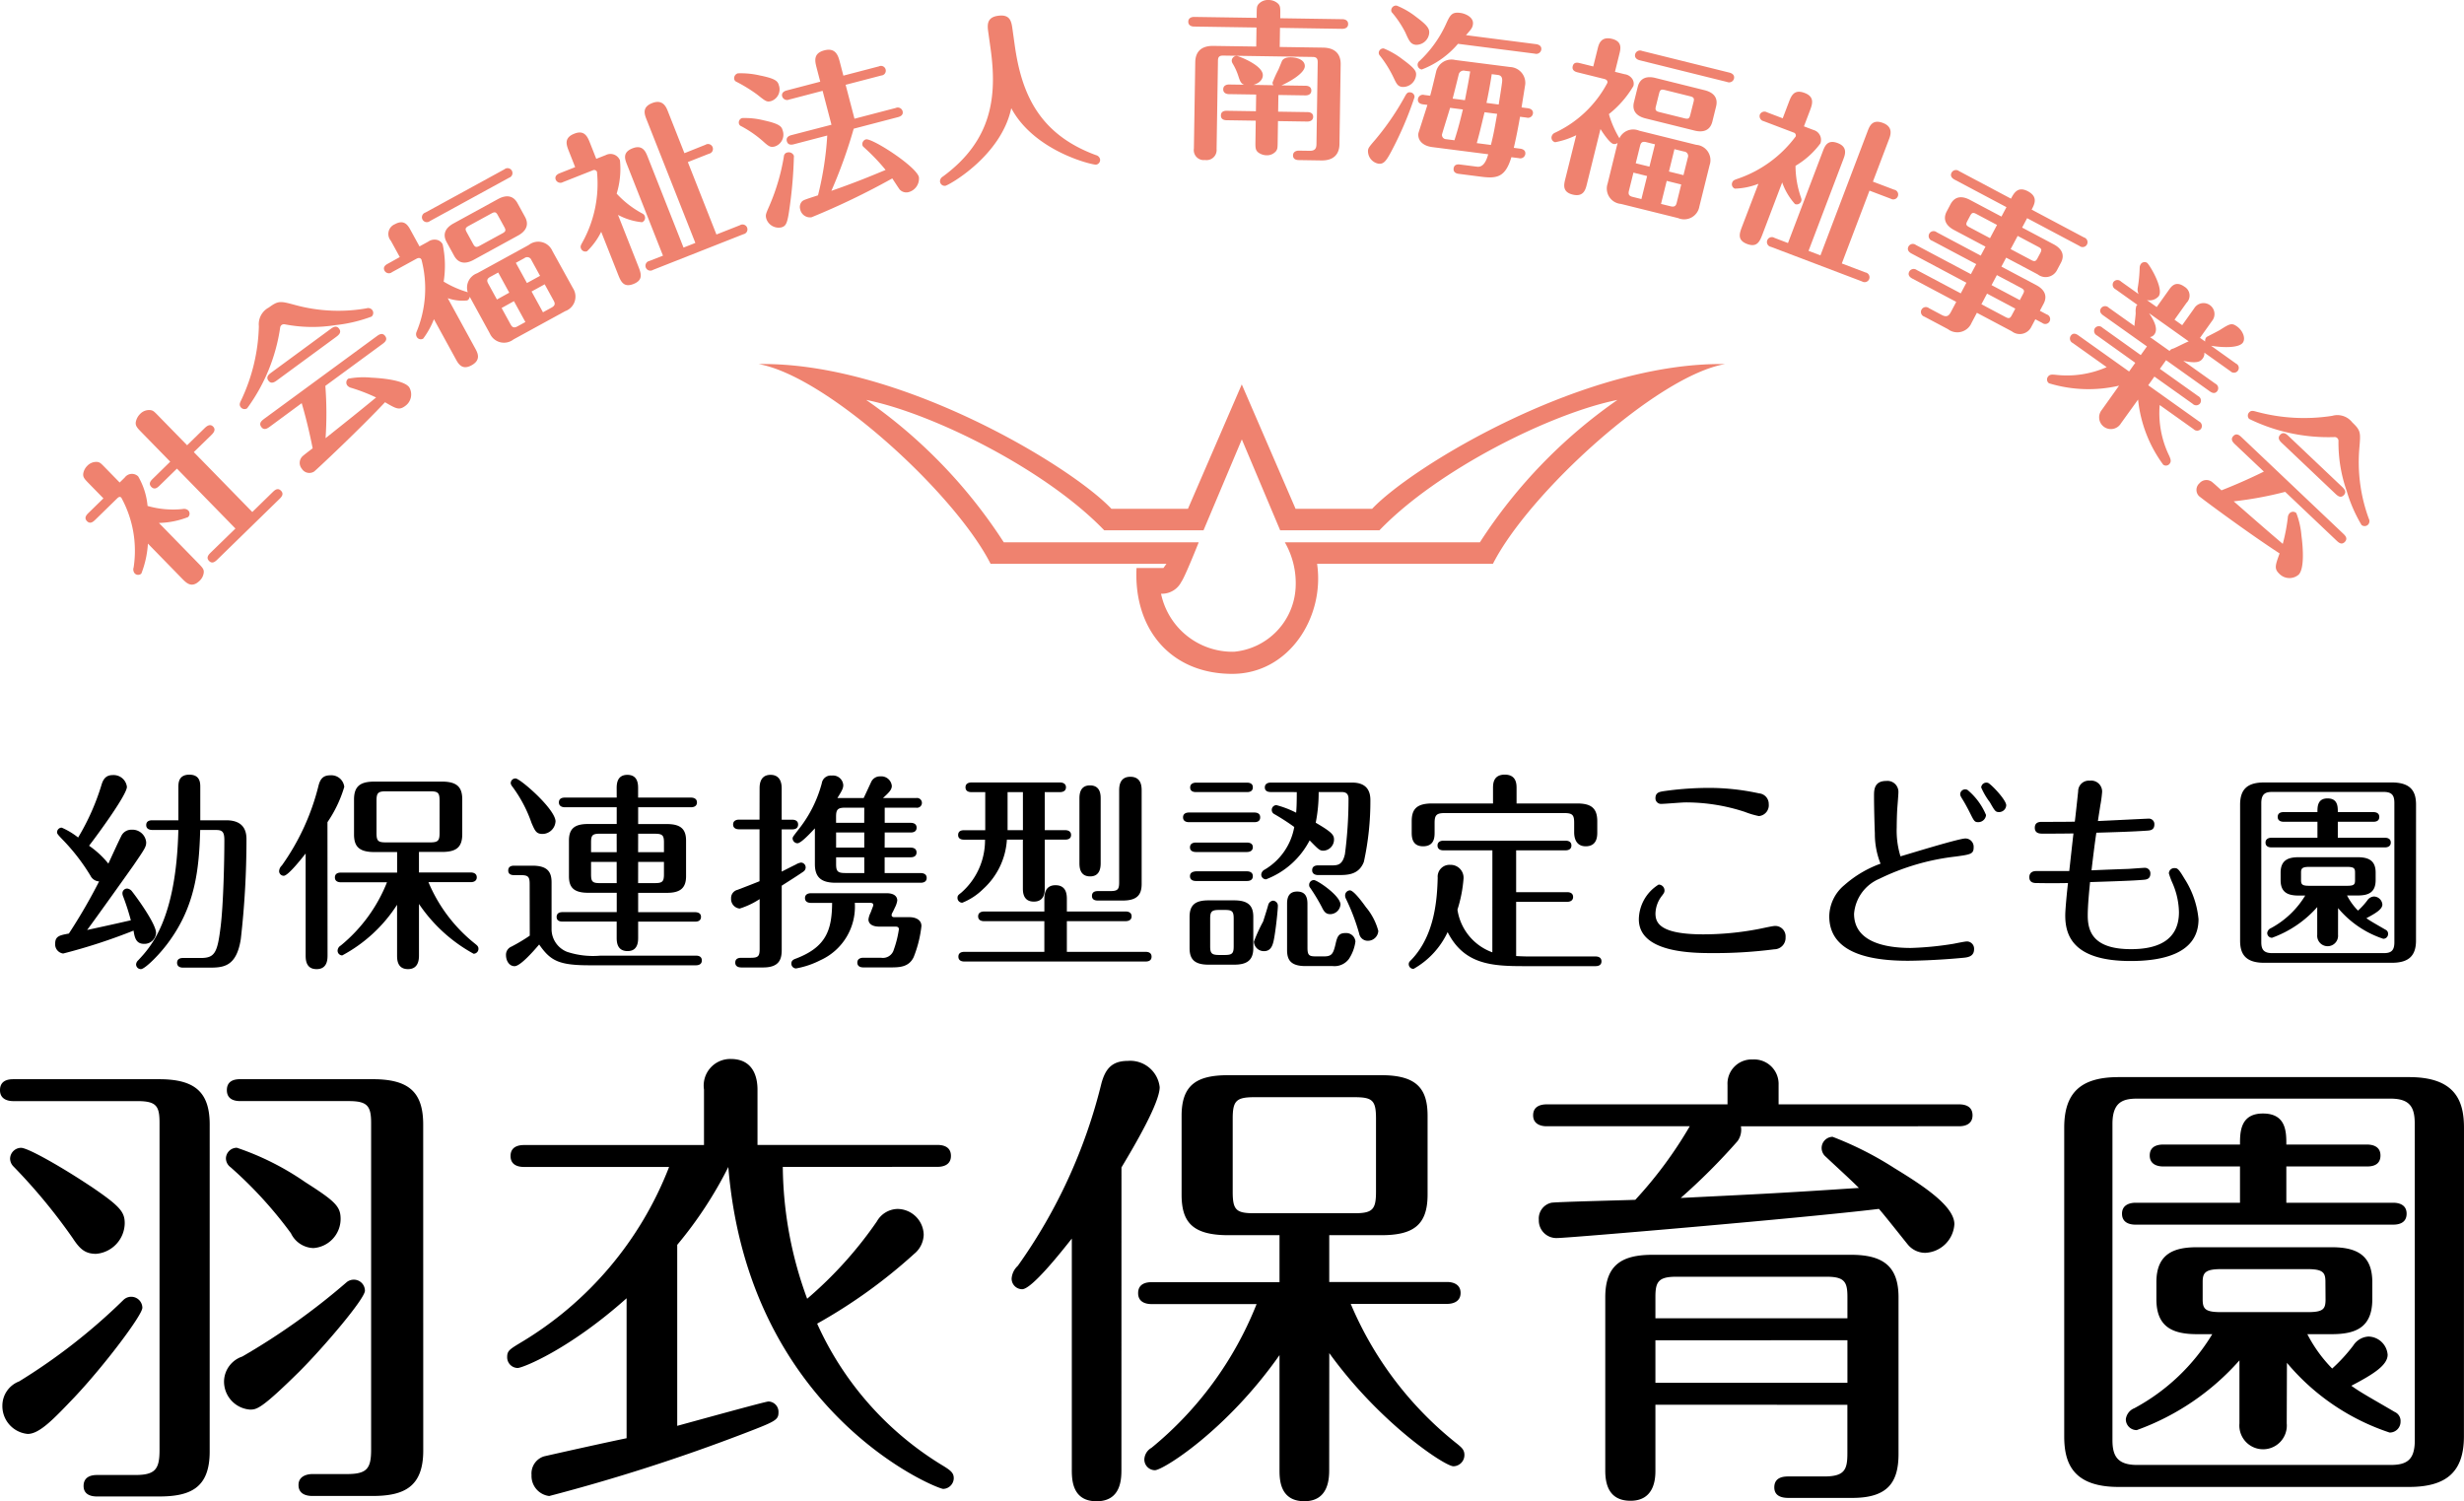 <svg xmlns="http://www.w3.org/2000/svg" width="180" height="109.674" viewBox="0 0 180 109.674">
  <g id="アートワーク_28" data-name="アートワーク 28" transform="translate(90 54.837)">
    <g id="グループ_171891" data-name="グループ 171891" transform="translate(-90 -54.837)">
      <path id="パス_413669" data-name="パス 413669" d="M118.646,54.457a4.963,4.963,0,0,1-4.5,4.673,5.334,5.334,0,0,1-5.331-4.238,1.591,1.591,0,0,0,1.486-.874c.261-.349,1.267-2.884,1.267-2.884H97.326a37.272,37.272,0,0,0-10.049-10.4c4.806.962,13.107,5.069,17.389,9.525h7.252l2.8-6.641,2.8,6.641h7.25c4.281-4.456,12.581-8.563,17.388-9.525a37.252,37.252,0,0,0-10.047,10.4H117.858A5.992,5.992,0,0,1,118.646,54.457Zm-9.656-1.444h-1.966c-.219,4.5,2.534,7.733,6.991,7.733,4.15,0,6.771-4.151,6.2-8.038h12.844c2.621-5.155,11.971-13.718,16.949-14.592-10.222-.173-22.8,7.427-25.773,10.572h-5.592L114.713,39.6l-3.932,9.086h-5.592c-2.971-3.144-15.553-10.745-25.775-10.572,4.98.874,14.328,9.437,16.95,14.592h12.844Z" transform="translate(-23.999 -11.517)" fill="#ef826f"/>
      <g id="グループ_171888" data-name="グループ 171888" transform="translate(4.031 56.594)">
        <path id="パス_413670" data-name="パス 413670" d="M8.357,88.488a14.58,14.58,0,0,0-1.92-2.518c-.476-.491-.522-.553-.522-.66a.341.341,0,0,1,.338-.338,5.283,5.283,0,0,1,1.2.722,17.1,17.1,0,0,0,1.72-3.885c.138-.445.368-.675.8-.675a.978.978,0,0,1,1.044.86c0,.568-2.088,3.423-2.764,4.3A6.792,6.792,0,0,1,9.662,87.6c.292-.63.66-1.444.936-2a.811.811,0,0,1,.768-.476,1.007,1.007,0,0,1,1.059.921c0,.323-.092.461-.921,1.674-.169.245-2.717,3.823-3.393,4.729,2-.43,2.84-.629,3.193-.707a17.076,17.076,0,0,0-.553-1.719.689.689,0,0,1-.061-.261.344.344,0,0,1,.353-.338.513.513,0,0,1,.353.215c.4.507,1.75,2.38,1.75,3.025a.848.848,0,0,1-.875.8c-.6,0-.691-.477-.768-.968A41.721,41.721,0,0,1,6.36,94.169a.675.675,0,0,1-.583-.722c0-.553.338-.614,1-.737A40.4,40.4,0,0,0,8.986,88.9.74.74,0,0,1,8.357,88.488Zm4.5-3.347c-.137,0-.43-.046-.43-.353,0-.322.292-.353.43-.353h1.92v-2.41c0-.292,0-.922.8-.922s.8.615.8.922v2.41h1.9c1.412,0,1.474.967,1.474,1.4a64.034,64.034,0,0,1-.414,7.277C19.012,95.2,18,95.2,16.954,95.2H15.112c-.154,0-.43-.046-.43-.353,0-.322.292-.353.43-.353h1.32c1.014,0,1.2-.414,1.428-2.257.2-1.581.276-4.729.276-6.356,0-.6-.154-.737-.6-.737H16.371c-.077,2.918-.384,5.543-2.257,8.122-.675.952-1.781,2.042-2.073,2.042a.347.347,0,0,1-.353-.353.456.456,0,0,1,.154-.292c.906-.967,2.779-2.964,2.933-9.519Z" transform="translate(-5.777 -81.103)"/>
        <path id="パス_413671" data-name="パス 413671" d="M32.761,94.3c0,.292,0,1.029-.8,1.029s-.8-.722-.8-1.029V86.882c-.352.445-1.29,1.627-1.6,1.627a.339.339,0,0,1-.338-.337.611.611,0,0,1,.2-.415,17.1,17.1,0,0,0,2.687-5.866c.123-.445.322-.721.844-.721a.952.952,0,0,1,1.029.844,9.2,9.2,0,0,1-1.228,2.579Zm6.679.015c0,.276-.015,1.013-.8,1.013-.8,0-.8-.722-.8-1.013V90.627a10.837,10.837,0,0,1-4.007,3.7.344.344,0,0,1-.338-.353.448.448,0,0,1,.23-.368,11.4,11.4,0,0,0,3.378-4.622H33.728c-.154,0-.43-.047-.43-.353,0-.322.292-.354.43-.354h4.115v-1.5H36.2c-1.167,0-1.505-.429-1.505-1.3V82.935c0-1.013.507-1.306,1.505-1.306h4.913c1.136,0,1.489.43,1.489,1.306v2.533c0,.983-.461,1.3-1.489,1.3H39.439v1.5h3.793c.138,0,.43.047.43.354s-.292.353-.43.353h-3.1A11.354,11.354,0,0,0,43.57,93.5c.107.091.215.169.215.338a.361.361,0,0,1-.353.368,11.44,11.44,0,0,1-3.992-3.639Zm1.505-11.285c0-.583-.108-.692-.692-.692H37.029c-.584,0-.691.124-.691.692v2.349c0,.583.107.691.691.691h3.224c.583,0,.692-.123.692-.691Z" transform="translate(-12.864 -81.123)"/>
        <path id="パス_413672" data-name="パス 413672" d="M54.7,89.094c0-.522-.108-.645-.645-.645h-.491c-.154,0-.43-.031-.43-.338,0-.337.307-.352.43-.352H54.9c1.075,0,1.4.43,1.4,1.213v3.454a1.785,1.785,0,0,0,1.136,1.628,6.067,6.067,0,0,0,2.442.276h6.97c.138,0,.43.03.43.353s-.307.353-.43.353H59.094c-2.257,0-2.871-.322-3.7-1.52C54.9,94.1,54,95.1,53.6,95.1s-.629-.4-.629-.814a.639.639,0,0,1,.4-.615,12.8,12.8,0,0,0,1.336-.8Zm1.888-4.56a.967.967,0,0,1-.936.906c-.461,0-.553-.2-.814-.8a9.871,9.871,0,0,0-1.366-2.61c-.123-.154-.154-.231-.154-.307a.344.344,0,0,1,.353-.338C54,81.386,56.591,83.628,56.591,84.534Zm4.468-2.411c0-.292,0-1,.783-1s.783.706.783,1v.661h3.869c.138,0,.43.046.43.353,0,.322-.307.353-.43.353H62.625v1.228h2.1c1.044,0,1.4.4,1.4,1.213v2.6c0,.906-.476,1.212-1.4,1.212h-2.1v1.413h4.161c.123,0,.43.031.43.338,0,.338-.307.353-.43.353H62.625v1.151c0,.277,0,1-.768,1-.8,0-.8-.707-.8-1V91.842H57.1c-.154,0-.43-.031-.43-.337,0-.323.292-.354.43-.354h3.961V89.738H58.97c-1.09,0-1.4-.429-1.4-1.212v-2.6c0-.875.414-1.213,1.4-1.213h2.089V83.49H57.266c-.138,0-.43-.046-.43-.353,0-.322.292-.353.43-.353h3.793Zm0,3.3H59.815c-.553,0-.63.138-.63.645v.705h1.874Zm0,2.058H59.185v.906c0,.522.092.645.63.645h1.243Zm1.566-.707h1.889V86.07c0-.507-.093-.645-.645-.645H62.625Zm0,2.257h1.243c.537,0,.645-.123.645-.645v-.906H62.625Z" transform="translate(-20.038 -81.11)"/>
        <path id="パス_413673" data-name="パス 413673" d="M78.617,82.123c0-.23,0-1,.8-1s.814.768.814,1V84.4H81c.154,0,.43.046.43.353,0,.322-.292.353-.43.353h-.768v3.086c.154-.077.875-.445,1.013-.507a1.075,1.075,0,0,1,.4-.154.355.355,0,0,1,.338.354.374.374,0,0,1-.169.307c-.23.169-1.121.736-1.581,1.028v4.7c0,.736-.23,1.274-1.366,1.274H77.3c-.123,0-.461-.015-.461-.353,0-.353.338-.353.461-.353h.692c.537,0,.629-.138.629-.645V90.2a5.871,5.871,0,0,1-1.458.691.7.7,0,0,1-.629-.737A.616.616,0,0,1,77,89.524c.446-.169,1.2-.461,1.612-.63V85.1h-1.5c-.153,0-.43-.046-.43-.353s.292-.353.43-.353h1.5Zm3.747,8.353c-.154,0-.431-.046-.431-.353s.292-.353.431-.353h5.527c.507,0,.783.2.783.537a1.625,1.625,0,0,1-.17.507l-.153.322a.6.6,0,0,0-.092.215c0,.124.077.169.2.169h1.091c.507,0,.89.216.89.645a8.645,8.645,0,0,1-.568,2.273c-.368.768-1.09.752-1.8.752H86.187c-.154,0-.43-.046-.43-.353s.292-.353.43-.353h1.3a.826.826,0,0,0,.937-.6,7.61,7.61,0,0,0,.368-1.474c0-.184-.138-.2-.261-.2H87.369c-.8,0-.8-.461-.8-.522a1.469,1.469,0,0,1,.154-.491l.169-.445a.3.3,0,0,0,.031-.124c0-.092-.061-.154-.215-.154H85.573a4.291,4.291,0,0,1-2.518,4.192,6.331,6.331,0,0,1-1.781.6.354.354,0,0,1-.338-.353c0-.23.169-.307.338-.368,2.211-.844,2.626-2.088,2.641-4.069Zm5.388-4.038h1.9c.154,0,.43.046.43.353,0,.323-.292.354-.43.354h-1.9V88.3h2.641c.123,0,.43.031.43.353s-.307.353-.43.353H84.176c-1.075,0-1.52-.415-1.52-1.366v-2.61c-.246.261-1,1.091-1.275,1.091a.368.368,0,0,1-.353-.354c0-.107.061-.169.522-.768a9.188,9.188,0,0,0,1.613-3.27.658.658,0,0,1,.722-.553.753.753,0,0,1,.844.69c0,.215-.061.369-.43.952h1.919c.092-.184.476-1.014.553-1.183a.7.7,0,0,1,.66-.4.774.774,0,0,1,.845.692c0,.292-.215.491-.645.89h2.426a.358.358,0,1,1,0,.706h-2.3v1.105h1.9c.154,0,.43.046.43.353,0,.322-.292.353-.43.353h-1.9Zm-1.489-2.917h-1.4c-.553,0-.66.154-.66.66v.445h2.057Zm0,1.812H84.206v1.105h2.057Zm0,1.812H84.206v.491c0,.506.092.66.66.66h1.4Z" transform="translate(-27.158 -81.11)"/>
        <path id="パス_413674" data-name="パス 413674" d="M106.617,85.223h1.49c.154,0,.43.046.43.353s-.276.338-.43.338h-1.49v3.546c0,.261,0,.982-.8.982s-.8-.722-.8-.982V85.915h-1.167a5.3,5.3,0,0,1-1.735,3.608,4.576,4.576,0,0,1-1.521,1,.347.347,0,0,1-.353-.353c0-.169.061-.215.261-.369a5.083,5.083,0,0,0,1.75-3.883h-1.535c-.168,0-.43-.047-.43-.338,0-.322.277-.353.43-.353h1.551V82.444h-1.013c-.137,0-.429-.031-.429-.352s.306-.353.429-.353h6.48c.138,0,.43.046.43.353s-.292.352-.43.352h-1.121Zm1.613,8.89h5.758c.138,0,.43.031.43.353s-.292.353-.43.353H100.736c-.154,0-.43-.046-.43-.353,0-.322.292-.353.43-.353h5.85V91.871H102.18c-.154,0-.431-.045-.431-.353s.292-.353.431-.353h4.407V90.29c0-.292,0-1.045.814-1.045.829,0,.829.738.829,1.045v.875h4.3c.154,0,.43.046.43.353s-.292.353-.43.353h-4.3ZM105.02,82.444H103.9v2.779h1.121ZM110.7,87.6c0,.261,0,1-.768,1-.783,0-.783-.722-.783-1V82.935c0-.261,0-.983.768-.983.783,0,.783.706.783.983Zm.722,2.072c.537,0,.629-.139.629-.645V82.352c0-.276,0-1.029.814-1.029.829,0,.829.738.829,1.029v6.8c0,.829-.368,1.213-1.4,1.213h-1.8c-.154,0-.43-.031-.43-.338,0-.322.276-.353.43-.353Z" transform="translate(-34.325 -81.169)"/>
        <path id="パス_413675" data-name="パス 413675" d="M129.057,84.12c.168,0,.429.046.429.353,0,.322-.276.353-.429.353h-4.776c-.153,0-.43-.046-.43-.353s.277-.353.43-.353Zm-1.474,6.418c1.059,0,1.4.415,1.4,1.213v2.272c0,.89-.461,1.213-1.4,1.213h-1.873c-1.075,0-1.382-.445-1.382-1.213V91.751c0-.876.414-1.213,1.382-1.213Zm.936-4.222c.138,0,.43.031.43.338s-.292.352-.43.352h-3.731c-.153,0-.43-.046-.43-.338,0-.322.292-.352.43-.352Zm0,2.1c.154,0,.43.047.43.354,0,.322-.292.353-.43.353h-3.731c-.153,0-.43-.046-.43-.353s.292-.338.43-.354Zm0-6.478c.169,0,.43.046.43.338,0,.322-.276.352-.43.352H124.8c-.153,0-.429-.031-.429-.338s.292-.352.429-.352Zm-2.042,9.3c-.553,0-.645.138-.645.645v2c0,.507.093.645.645.645h.445c.537,0,.629-.138.629-.645v-2c0-.522-.092-.645-.629-.645Zm4.3-.261c0,.184-.107,1.336-.246,2.18-.092.538-.184,1.091-.768,1.091a.727.727,0,0,1-.736-.692,11.734,11.734,0,0,1,.675-1.474c.093-.292.308-.967.369-1.2a.415.415,0,0,1,.353-.322A.374.374,0,0,1,130.776,90.983Zm-.523-8.353c-.137,0-.429-.031-.429-.338s.292-.352.429-.352H136.2c1.09,0,1.336.644,1.336,1.274a20.651,20.651,0,0,1-.476,4.514c-.368.967-1.213.967-1.889.967h-1.458c-.17,0-.431-.061-.431-.353,0-.322.292-.353.431-.353h.951c.461,0,.83,0,1.014-.829a31.148,31.148,0,0,0,.261-4.039c0-.46-.307-.491-.522-.491h-1.659a11.175,11.175,0,0,1-.215,2.242c1.183.691,1.336.89,1.336,1.229a.811.811,0,0,1-.768.814c-.276,0-.353-.077-1.013-.753A5.986,5.986,0,0,1,129.916,89a.346.346,0,0,1-.352-.353.44.44,0,0,1,.246-.352,4.535,4.535,0,0,0,2.165-3.117,16.322,16.322,0,0,0-1.474-.952.332.332,0,0,1-.169-.292.344.344,0,0,1,.338-.353,7.08,7.08,0,0,1,1.443.553c.031-.322.046-.752.046-1.505Zm2.687,11.378c0,.553.123.629.614.629h.6c.569,0,.675-.2.845-.936.122-.553.246-.768.722-.768a.676.676,0,0,1,.722.615,3.024,3.024,0,0,1-.476,1.274,1.308,1.308,0,0,1-1.182.522h-2c-1.151,0-1.336-.537-1.336-1.182V90.8c0-.338.046-.906.737-.906.645,0,.752.461.752.906Zm2.411-3.163a.764.764,0,0,1-.738.707c-.322,0-.461-.17-.629-.522a13.6,13.6,0,0,0-.845-1.4.311.311,0,0,1-.077-.215.347.347,0,0,1,.353-.353C133.662,89.064,135.352,90.2,135.352,90.845Zm1.888.23a4.525,4.525,0,0,1,.875,1.7.762.762,0,0,1-.768.722.636.636,0,0,1-.629-.522,15.25,15.25,0,0,0-.967-2.548.526.526,0,0,1-.061-.246.371.371,0,0,1,.353-.368C136.319,89.816,136.933,90.645,137.24,91.075Z" transform="translate(-41.458 -81.356)"/>
        <path id="パス_413676" data-name="パス 413676" d="M153.59,86.631h-3.578c-.154,0-.43-.046-.43-.354s.292-.353.43-.353h8.921c.154,0,.43.046.43.353s-.276.354-.43.354h-3.608v3.055h3.731c.154,0,.43.045.43.353s-.292.353-.43.353h-3.731v3.961c.261.016.675.031.952.031h4.852c.154,0,.43.047.43.354,0,.322-.292.353-.43.353h-5.251c-2.334,0-4.361-.123-5.558-2.487a6,6,0,0,1-2.488,2.687.344.344,0,0,1-.353-.338c0-.138.046-.184.216-.353,1.7-1.8,1.858-4.422,1.9-5.973a.864.864,0,0,1,.921-.936.942.942,0,0,1,.967,1,9.957,9.957,0,0,1-.445,2.273,3.921,3.921,0,0,0,2.549,3.117Zm.046-3.424V82.1c0-.307,0-1,.86-1s.86.706.86,1v1.106h4.407c.967,0,1.489.276,1.489,1.3v.8c0,.276,0,1.029-.844,1.029-.8,0-.844-.768-.844-1.029v-.675c0-.553-.092-.722-.706-.722h-8.767c-.6,0-.722.169-.722.722v.675c0,.338,0,1.029-.844,1.029-.829,0-.829-.722-.829-1.029v-.8c0-.875.352-1.3,1.5-1.3Z" transform="translate(-48.599 -81.103)"/>
        <path id="パス_413677" data-name="パス 413677" d="M181.457,94.28a33.886,33.886,0,0,1-4.422.277c-1.489,0-5.466,0-5.466-2.472a3.035,3.035,0,0,1,1.444-2.533.429.429,0,0,1,.43.43c0,.137-.046.2-.184.384a2.185,2.185,0,0,0-.476,1.3c0,.707.368,1.521,3.5,1.521a21.445,21.445,0,0,0,4.007-.384c.184-.031,1.044-.23,1.229-.23a.758.758,0,0,1,.768.829A.834.834,0,0,1,181.457,94.28Zm-1.121-9.734a6.191,6.191,0,0,1-1.029-.307,13.793,13.793,0,0,0-4.33-.691c-.276,0-1.489.107-1.75.107a.405.405,0,0,1-.445-.414c0-.43.322-.461.553-.507a23.464,23.464,0,0,1,3.271-.246,17.155,17.155,0,0,1,3.746.4.772.772,0,0,1,.706.783A.794.794,0,0,1,180.336,84.547Z" transform="translate(-55.879 -81.522)"/>
        <path id="パス_413678" data-name="パス 413678" d="M194.833,85.6c-.031-.768-.061-2-.061-2.748,0-.414,0-1.091.891-1.091a.8.8,0,0,1,.89.845c0,.138-.061.906-.077,1.105-.031.4-.046,1.136-.046,1.458a6.354,6.354,0,0,0,.276,2.1c.737-.215,4.268-1.306,4.744-1.306a.607.607,0,0,1,.6.645c0,.492-.215.523-1.32.676a17.052,17.052,0,0,0-5.573,1.627,3.037,3.037,0,0,0-1.843,2.55c0,2.072,2.288,2.5,4.146,2.5a23.291,23.291,0,0,0,3.132-.307c.154-.031.829-.169.967-.169a.529.529,0,0,1,.522.567c0,.553-.491.6-.814.63-1.934.184-3.593.215-4.023.215-2.579,0-5.742-.476-5.742-3.255a3.021,3.021,0,0,1,1.105-2.273,8.176,8.176,0,0,1,2.641-1.565A5.86,5.86,0,0,1,194.833,85.6Zm8.122-1.351a.57.57,0,0,1-.568.522c-.276,0-.307-.077-.629-.722-.107-.215-.338-.645-.461-.844-.138-.23-.23-.353-.23-.476a.364.364,0,0,1,.384-.353.779.779,0,0,1,.138.031A4.754,4.754,0,0,1,202.956,84.251Zm1.474-.706a.522.522,0,0,1-.522.491c-.261,0-.307-.077-.675-.722a5.12,5.12,0,0,1-.63-1.075.378.378,0,0,1,.491-.337C203.278,81.948,204.43,83.13,204.43,83.544Z" transform="translate(-61.902 -81.302)"/>
        <path id="パス_413679" data-name="パス 413679" d="M221.167,84.5a.4.4,0,0,1,.414.43c0,.414-.322.43-.492.445-1.059.077-2.625.123-3.746.154-.123.784-.322,2.457-.353,2.749.983-.046,2.318-.093,2.718-.107.261-.016,1.044-.077,1.167-.077a.4.4,0,0,1,.414.429c0,.414-.338.431-.491.446-.6.046-1.045.077-3.915.168-.046.477-.169,1.643-.169,2.442,0,1.2.43,2.457,3.163,2.457,1.8,0,3.5-.553,3.5-2.7a5.548,5.548,0,0,0-.461-2.1,5.8,5.8,0,0,1-.276-.737.392.392,0,0,1,.4-.384c.215,0,.292.015.737.767a6.571,6.571,0,0,1,1.029,2.964c0,2.534-2.657,3.056-4.96,3.056-4.237,0-4.775-1.9-4.775-3.332,0-.461.138-1.842.2-2.364-.768.015-1.536.015-2.288,0-.154,0-.537,0-.537-.43,0-.061,0-.446.507-.446h2.41c.046-.414.246-2.226.307-2.748-.829.015-1.827.015-2.241.015-.2,0-.583,0-.583-.43s.368-.43.522-.43c.507,0,1.9,0,2.4-.015.031-.184.23-2.072.246-2.211a.775.775,0,0,1,.844-.783.8.8,0,0,1,.906.829,9.306,9.306,0,0,1-.138,1.014c-.031.23-.092.568-.169,1.105C218.05,84.652,221.06,84.5,221.167,84.5Z" transform="translate(-68.231 -81.289)"/>
        <path id="パス_413680" data-name="パス 413680" d="M247.363,93.464c0,1.121-.537,1.627-1.765,1.627h-9.335c-1.474,0-1.75-.768-1.75-1.627V83.545c0-1.121.522-1.627,1.75-1.627H245.6c1.489,0,1.765.768,1.765,1.627Zm-1.581-10.041c0-.522-.138-.814-.783-.814h-8.138c-.461,0-.8.108-.8.814V93.586c0,.522.169.8.8.8H245c.537,0,.783-.169.783-.8Zm-.691,2.533c.154,0,.43.046.43.354s-.292.352-.43.352H236.8c-.154,0-.43-.045-.43-.352s.292-.354.43-.354h3.363V84.789H237.69c-.122,0-.43-.031-.43-.353s.292-.353.43-.353h2.472c0-.384,0-1,.737-1,.752,0,.752.6.752,1h2.6c.154,0,.43.046.43.353,0,.338-.307.353-.43.353h-2.6v1.167Zm-3.424,7.094a.763.763,0,1,1-1.52,0V91.023a8.045,8.045,0,0,1-3.3,2.241.347.347,0,0,1-.353-.352.441.441,0,0,1,.276-.353,6.571,6.571,0,0,0,2.5-2.38h-.491c-.784,0-1.306-.231-1.306-1.121V88.5c0-.936.6-1.12,1.306-1.12h4.329c.814,0,1.306.261,1.306,1.12v.553c0,.92-.553,1.121-1.306,1.121h-.783a4.544,4.544,0,0,0,.8,1.106,5.474,5.474,0,0,0,.676-.738.622.622,0,0,1,.491-.292.633.633,0,0,1,.614.583c0,.338-.461.629-1.167,1,.292.214.691.43,1.4.844a.314.314,0,0,1,.184.308.347.347,0,0,1-.353.353,7.283,7.283,0,0,1-3.3-2.242ZM242.91,88.5c0-.292-.061-.414-.568-.414h-2.794c-.507,0-.583.122-.583.414v.553c0,.307.077.414.583.414h2.794c.507,0,.568-.107.568-.414Z" transform="translate(-74.9 -81.349)"/>
      </g>
      <g id="グループ_171889" data-name="グループ 171889" transform="translate(0 77.364)">
        <path id="パス_413681" data-name="パス 413681" d="M15.318,140.182c0,2.652-1.4,3.28-3.7,3.28H7.083c-.383,0-.977-.105-.977-.768,0-.733.663-.8.977-.8H9.874c1.466,0,1.78-.419,1.78-1.815v-23.9c0-1.221-.209-1.6-1.606-1.6H.977c-.349,0-.977-.1-.977-.8,0-.733.628-.8.977-.8H11.619c2.583,0,3.7.908,3.7,3.315Zm-4.92-10.5c0,.523-2.721,4.152-4.954,6.524-1.5,1.57-2.548,2.687-3.42,2.687A2.041,2.041,0,0,1,.174,136.8,1.9,1.9,0,0,1,1.4,135.054,43.268,43.268,0,0,0,9,129.122a.814.814,0,0,1,1.4.559Zm-3.8-8.9c2.164,1.465,2.513,1.884,2.513,2.721a2.275,2.275,0,0,1-2.093,2.233c-.8,0-1.186-.349-1.71-1.151a41.479,41.479,0,0,0-4.327-5.234.837.837,0,0,1-.244-.559.811.811,0,0,1,.8-.8C2.059,117.992,4.606,119.456,6.594,120.783Zm20.063,7.641c0,.593-3,4.117-4.78,5.9-2.826,2.791-3.14,2.791-3.629,2.791a2.05,2.05,0,0,1-1.884-2.128,1.951,1.951,0,0,1,1.327-1.745,49.327,49.327,0,0,0,7.641-5.443.829.829,0,0,1,.523-.174A.808.808,0,0,1,26.658,128.424ZM22.3,120.5c2.2,1.4,2.582,1.78,2.582,2.687a2.135,2.135,0,0,1-1.989,2.128,1.886,1.886,0,0,1-1.64-1.082,30.32,30.32,0,0,0-4.4-4.816.817.817,0,0,1-.349-.663.8.8,0,0,1,.8-.767A19.975,19.975,0,0,1,22.3,120.5Zm8.619,19.61c0,2.652-1.4,3.315-3.7,3.315h-4.4c-.384,0-1.012-.105-1.012-.8s.7-.8,1.012-.8h2.512c1.465,0,1.78-.384,1.78-1.779V116.177c0-1.256-.28-1.6-1.641-1.6H17.55c-.383,0-.977-.1-.977-.8,0-.733.628-.8.977-.8h9.665c2.617,0,3.7.908,3.7,3.315Z" transform="translate(0 -111.501)"/>
        <path id="パス_413682" data-name="パス 413682" d="M73.232,118.753a28.464,28.464,0,0,0,1.78,9.63,29.21,29.21,0,0,0,5.094-5.652,1.777,1.777,0,0,1,1.5-.907,1.927,1.927,0,0,1,1.919,1.884,1.876,1.876,0,0,1-.7,1.4,38.386,38.386,0,0,1-7.083,5.094,23.278,23.278,0,0,0,9.107,10.328c.7.419.872.593.872.977a.8.8,0,0,1-.768.768c-.488,0-14.236-5.548-15.7-23.517a29.455,29.455,0,0,1-3.733,5.687v13.224c1.536-.419,6.455-1.78,6.664-1.78a.755.755,0,0,1,.733.8c0,.558-.245.663-2.513,1.535a134.771,134.771,0,0,1-14.236,4.571,1.472,1.472,0,0,1-1.291-1.535,1.309,1.309,0,0,1,.907-1.361c.907-.209,4.5-1.012,6.037-1.326V128.348c-4.222,3.768-7.607,5.093-7.956,5.093a.78.78,0,0,1-.768-.8c0-.454.174-.559.977-1.047a25.77,25.77,0,0,0,10.852-12.84H54.321c-.314,0-.977-.07-.977-.8s.663-.8.977-.8H67.475V113.1a1.941,1.941,0,0,1,1.954-2.233c1.71,0,1.955,1.431,1.955,2.233v4.047H84.537c.315,0,.978.07.978.8,0,.7-.629.8-.978.8Z" transform="translate(-16.047 -110.867)"/>
        <path id="パス_413683" data-name="パス 413683" d="M113.924,140.9c0,.663,0,2.338-1.814,2.338S110.3,141.6,110.3,140.9V124.047c-.8,1.012-2.931,3.7-3.629,3.7a.773.773,0,0,1-.768-.768,1.394,1.394,0,0,1,.454-.942,38.856,38.856,0,0,0,6.106-13.329c.278-1.013.733-1.64,1.919-1.64a2.163,2.163,0,0,1,2.337,1.919c0,1.151-1.848,4.291-2.791,5.862Zm15.178.035c0,.628-.034,2.3-1.814,2.3-1.815,0-1.815-1.641-1.815-2.3v-8.374c-3.873,5.513-8.513,8.409-9.107,8.409a.782.782,0,0,1-.767-.8,1.019,1.019,0,0,1,.523-.837,25.9,25.9,0,0,0,7.677-10.5h-7.677c-.349,0-.978-.1-.978-.8,0-.733.664-.8.978-.8h9.351V123.8h-3.733c-2.652,0-3.42-.977-3.42-2.966v-5.757c0-2.3,1.151-2.966,3.42-2.966h11.166c2.582,0,3.384.976,3.384,2.966v5.757c0,2.233-1.047,2.966-3.384,2.966h-3.8v3.419h8.619c.313,0,.976.1.976.8s-.663.8-.976.8h-7.049a25.812,25.812,0,0,0,7.816,10.258c.244.209.488.384.488.768a.82.82,0,0,1-.8.837c-.627,0-5.373-3.14-9.072-8.269Zm3.42-25.646c0-1.327-.244-1.57-1.57-1.57h-7.327c-1.327,0-1.571.279-1.571,1.57v5.338c0,1.327.244,1.57,1.571,1.57h7.327c1.326,0,1.57-.278,1.57-1.57Z" transform="translate(-32.002 -110.927)"/>
        <path id="パス_413684" data-name="パス 413684" d="M175.678,115.8a1.421,1.421,0,0,1-.244,1.082,45.359,45.359,0,0,1-4.152,4.153c5.582-.28,6.7-.315,13.015-.733-.663-.663-1.745-1.641-2.408-2.269a.84.84,0,0,1-.313-.628.82.82,0,0,1,.8-.837,24.691,24.691,0,0,1,4.536,2.3c2.059,1.257,4.361,2.756,4.361,4.083a2.228,2.228,0,0,1-2.128,2.093,1.656,1.656,0,0,1-1.292-.628c-.314-.384-1.745-2.2-2.093-2.582-5.444.662-22.715,2.128-23.483,2.128a1.282,1.282,0,0,1-1.361-1.327,1.179,1.179,0,0,1,.942-1.255c.7-.07,5.268-.174,6.106-.209a30.544,30.544,0,0,0,3.978-5.374H161.477c-.314,0-.977-.1-.977-.8s.628-.8.977-.8H174.7v-1.43a1.765,1.765,0,0,1,1.848-1.849,1.788,1.788,0,0,1,1.884,1.849v1.43h13.19c.314,0,.977.07.977.8,0,.7-.628.8-.977.8Zm-6.245,20.342v4.815c0,.523-.035,2.2-1.815,2.2-1.57,0-1.848-1.186-1.848-2.2V128.293c0-2.373,1.221-3.105,3.454-3.105h14.515c2.442,0,3.454.942,3.454,3.105v11.445c0,2.128-.837,3.21-3.384,3.21H179.2c-.28,0-1.082,0-1.082-.768,0-.8.768-.8,1.082-.8h2.582c1.5,0,1.675-.523,1.675-1.71v-3.524Zm14.027-6.316v-1.535c0-1.082-.174-1.5-1.5-1.5H170.933c-1.326,0-1.5.419-1.5,1.5v1.535Zm0,4.711v-3.106H169.433v3.106Z" transform="translate(-48.502 -110.882)"/>
        <path id="パス_413685" data-name="パス 413685" d="M245.3,139.006c0,2.547-1.221,3.7-4.012,3.7H220.078c-3.35,0-3.978-1.745-3.978-3.7v-22.54c0-2.547,1.186-3.7,3.978-3.7h21.214c3.385,0,4.012,1.745,4.012,3.7Zm-3.593-22.82c0-1.186-.314-1.849-1.78-1.849H221.438c-1.047,0-1.814.244-1.814,1.849v23.1c0,1.186.384,1.814,1.814,1.814h18.493c1.221,0,1.78-.384,1.78-1.814Zm-1.571,5.758c.349,0,.977.1.977.8,0,.733-.663.8-.977.8H221.3c-.349,0-.978-.1-.978-.8s.664-.8.978-.8h7.641v-2.652h-5.618c-.278,0-.976-.07-.976-.8s.663-.8.976-.8h5.618c0-.872,0-2.268,1.675-2.268,1.71,0,1.71,1.361,1.71,2.268h5.9c.349,0,.977.1.977.8,0,.768-.7.8-.977.8h-5.9v2.652Zm-7.781,16.12a1.734,1.734,0,1,1-3.454,0v-4.605a18.274,18.274,0,0,1-7.5,5.094.788.788,0,0,1-.8-.8,1,1,0,0,1,.627-.8,14.9,14.9,0,0,0,5.688-5.408H225.8c-1.779,0-2.966-.523-2.966-2.548v-1.256c0-2.128,1.361-2.547,2.966-2.547h9.84c1.849,0,2.966.593,2.966,2.547v1.256c0,2.093-1.256,2.548-2.966,2.548h-1.779a10.27,10.27,0,0,0,1.814,2.511,12.31,12.31,0,0,0,1.536-1.674,1.411,1.411,0,0,1,1.116-.663,1.438,1.438,0,0,1,1.4,1.326c0,.768-1.047,1.431-2.652,2.268.664.488,1.571.976,3.176,1.919a.71.71,0,0,1,.419.7.789.789,0,0,1-.8.8,16.56,16.56,0,0,1-7.5-5.094Zm2.827-10.328c0-.663-.14-.942-1.291-.942h-6.351c-1.151,0-1.326.279-1.326.942v1.256c0,.7.174.942,1.326.942H233.9c1.151,0,1.291-.244,1.291-.942Z" transform="translate(-65.305 -111.441)"/>
      </g>
      <g id="グループ_171890" data-name="グループ 171890" transform="translate(6.077)">
        <path id="パス_413686" data-name="パス 413686" d="M11.748,47.854a.651.651,0,0,1,.978-.077,5.208,5.208,0,0,1,.685,2.157,6.764,6.764,0,0,0,2.555.226.463.463,0,0,1,.416.1.338.338,0,0,1-.014.488,6.222,6.222,0,0,1-2.128.428l2.843,2.911c.351.36.474.486.426.761a.968.968,0,0,1-.291.547c-.584.57-.969.174-1.3-.167l-2.482-2.543a7.157,7.157,0,0,1-.479,2.188.341.341,0,0,1-.488-.015.456.456,0,0,1-.075-.436,8.07,8.07,0,0,0-.9-5.091c-.1-.1-.185-.064-.32.067L9.607,50.927c-.144.14-.377.368-.622.117s-.013-.48.131-.62l1.07-1.044L9.15,48.32c-.351-.359-.475-.485-.435-.769a1.041,1.041,0,0,1,.308-.565.91.91,0,0,1,.723-.267c.2.038.248.092.59.442l1.036,1.061Zm8.082,3.73-4.273-4.377L14.3,48.435c-.144.14-.369.36-.614.108s-.021-.471.123-.611L15.066,46.7l-2.044-2.094c-.334-.341-.518-.512-.47-.805a1.128,1.128,0,0,1,.318-.591.908.908,0,0,1,.767-.275c.2.038.248.091.616.469L16.3,45.5l1.276-1.246c.126-.124.387-.359.624-.117s0,.488-.133.62L16.789,46l4.273,4.377,1.483-1.448c.144-.14.368-.359.614-.107s.013.479-.123.611l-4.511,4.4c-.153.149-.378.368-.623.117s-.012-.479.132-.62Z" transform="translate(-8.708 -12.972)" fill="#ef826f"/>
        <path id="パス_413687" data-name="パス 413687" d="M34.731,32.685a10.765,10.765,0,0,1-2.657.626,10.588,10.588,0,0,1-3.711-.066.3.3,0,0,0-.2.051.285.285,0,0,0-.112.207,13.188,13.188,0,0,1-2.412,5.884.347.347,0,0,1-.472-.09c-.119-.162-.062-.3.03-.49a13.34,13.34,0,0,0,1.3-5.425,1.375,1.375,0,0,1,.73-1.361c.7-.513.837-.474,1.924-.181a11.988,11.988,0,0,0,5.211.242.377.377,0,0,1,.421.128A.353.353,0,0,1,34.731,32.685ZM27.307,40.72c-.163.119-.426.313-.633.029s.045-.469.216-.6L35.1,34.126c.162-.119.415-.3.623-.021s-.045.469-.207.588l-4.162,3.054a26.794,26.794,0,0,1,.016,3.821c1.2-.957,2.5-1.989,3.691-2.974a13.352,13.352,0,0,0-1.807-.7.524.524,0,0,1-.3-.181.351.351,0,0,1,.075-.492,5.95,5.95,0,0,1,1.691-.073c1,.045,2.41.225,2.759.7a1.03,1.03,0,0,1-.3,1.373c-.435.32-.65.2-1.467-.279-1.837,1.956-5,4.93-5.18,5.064a.645.645,0,0,1-.9-.21.666.666,0,0,1,.1-.946c.1-.092.593-.466.694-.54-.1-.519-.373-1.846-.8-3.3ZM31.725,33.6c.161-.119.425-.312.633-.029s-.055.477-.217.6l-4.324,3.174c-.152.112-.415.3-.622.021s.045-.469.207-.588Z" transform="translate(-13.663 -9.557)" fill="#ef826f"/>
        <path id="パス_413688" data-name="パス 413688" d="M46.461,27a.337.337,0,0,1-.181.271,3.21,3.21,0,0,1-1.424-.166l2,3.659c.181.33.465.848-.262,1.247-.694.38-.966-.116-1.159-.469l-1.588-2.9a6.037,6.037,0,0,1-.784,1.419.34.34,0,0,1-.472-.128.42.42,0,0,1-.02-.348,8.276,8.276,0,0,0,.364-5.3c-.079-.143-.219-.137-.363-.059l-1.785.978a.362.362,0,0,1-.544-.1c-.144-.264.068-.424.211-.5l.9-.5-.652-1.19A.77.77,0,0,1,41,21.7c.694-.381.966.115,1.141.435l.652,1.19.638-.35a.8.8,0,0,1,.665-.121.634.634,0,0,1,.389.317,7.453,7.453,0,0,1,.074,2.725,7.4,7.4,0,0,0,1.6.727.744.744,0,0,1,.16.056,1.116,1.116,0,0,1,.684-1.392l3.769-2.065a1.123,1.123,0,0,1,1.726.431L54,26.37a1.129,1.129,0,0,1-.567,1.686L49.66,30.12a1.129,1.129,0,0,1-1.726-.43ZM49,17.69a.358.358,0,1,1,.338.617L43.56,21.47a.359.359,0,1,1-.338-.618Zm1.5,3.475c.357.65-.015,1.1-.511,1.368l-3.241,1.775c-.562.308-1.1.3-1.428-.306l-.543-.992c-.363-.662.015-1.1.511-1.369l3.24-1.775c.562-.308,1.1-.3,1.428.306Zm-1.99-.128c-.12-.221-.211-.256-.443-.13l-1.7.929c-.242.133-.244.234-.129.444l.477.871c.121.22.218.267.45.14l1.7-.929c.243-.133.245-.234.124-.455Zm.034,4.194-.584.32c-.253.139-.259.285-.144.495l.634,1.158.9-.5Zm1.148,2.093-.9.5.658,1.2c.114.209.241.283.495.144l.584-.32ZM50.642,26l.958-.525-.634-1.157a.324.324,0,0,0-.506-.138l-.628.344Zm1.171,2.137.628-.344c.264-.144.271-.291.156-.5l-.658-1.2-.959.525Z" transform="translate(-18.225 -5.323)" fill="#ef826f"/>
        <path id="パス_413689" data-name="パス 413689" d="M61.487,20.156a5.086,5.086,0,0,1-1.033,1.42.341.341,0,0,1-.444-.2c-.06-.151-.013-.237.1-.442a8.822,8.822,0,0,0,1.068-5.16.223.223,0,0,0-.312-.106l-2.172.858a.373.373,0,0,1-.526-.17c-.11-.281.144-.421.272-.472l1.145-.452-.451-1.144c-.19-.479-.392-.993.39-1.3.747-.3.972.237,1.151.693l.451,1.144.7-.276a.747.747,0,0,1,1.031.389,6.159,6.159,0,0,1-.241,2.431,7.112,7.112,0,0,0,1.782,1.4c.188.1.225.127.267.232a.342.342,0,0,1-.2.456,4.69,4.69,0,0,1-1.751-.537l1.471,3.726c.212.537.406,1.028-.341,1.323s-.939-.224-1.142-.738ZM66,21.9l-2.628-6.658c-.152-.386-.35-.888.4-1.183s.969.266,1.1.593l2.629,6.658.864-.341L64.8,11.951c-.147-.373-.355-.9.415-1.2s1.018.286,1.138.59l1.213,3.072L69.1,13.8a.358.358,0,1,1,.258.654l-1.542.609,2.089,5.291,1.717-.678a.358.358,0,1,1,.257.655l-6.611,2.609a.358.358,0,1,1-.258-.655Z" transform="translate(-23.645 -3.222)" fill="#ef826f"/>
        <path id="パス_413690" data-name="パス 413690" d="M79.553,8.96c-.316.082-.384.022-1.038-.495a11.151,11.151,0,0,0-1.5-.919.264.264,0,0,1-.151-.181.371.371,0,0,1,.264-.433,6.12,6.12,0,0,1,1.6.154c1.123.225,1.314.41,1.393.713A.9.9,0,0,1,79.553,8.96Zm.269,3.317c-.327.085-.46-.023-.884-.405A8.281,8.281,0,0,0,77.385,10.8a.282.282,0,0,1-.181-.2.341.341,0,0,1,.233-.4,5.658,5.658,0,0,1,1.589.169c1.17.253,1.3.465,1.369.719A.91.91,0,0,1,79.822,12.277Zm1.4.673a31.933,31.933,0,0,1-.317,3.807c-.158,1.132-.248,1.336-.612,1.432a.949.949,0,0,1-1.088-.638c-.07-.267-.046-.325.231-.955A15.357,15.357,0,0,0,80.49,13a.305.305,0,0,1,.251-.285A.4.4,0,0,1,81.218,12.951Zm2.744-2.262-.648-2.478-2.453.641a.372.372,0,0,1-.5-.232c-.076-.292.193-.4.327-.435l2.453-.641-.26-1c-.126-.486-.278-1.07.56-1.289s1.015.41,1.13.847l.26,1,2.6-.679a.351.351,0,1,1,.174.668L85,7.77l.647,2.478,3.013-.786a.364.364,0,0,1,.5.232c.08.3-.193.4-.327.436l-3.243.847a35.882,35.882,0,0,1-1.631,4.54c1.821-.632,2.943-1.106,3.961-1.527a14.437,14.437,0,0,0-1.469-1.55c-.172-.163-.2-.169-.222-.254a.359.359,0,0,1,.251-.428c.438-.115,3.666,1.962,3.872,2.751a1.019,1.019,0,0,1-.749,1.1.654.654,0,0,1-.663-.2c-.081-.109-.449-.675-.532-.8a54.534,54.534,0,0,1-5.9,2.839.734.734,0,0,1-.826-.576.6.6,0,0,1,.1-.546c.108-.133.217-.161,1.2-.482a23.71,23.71,0,0,0,.675-4.368l-2.453.641c-.134.035-.42.084-.5-.232-.075-.292.182-.4.328-.436Z" transform="translate(-29.302 -1.575)" fill="#ef826f"/>
        <path id="パス_413691" data-name="パス 413691" d="M101.937,2.884c-.072-.51-.158-1.119.7-1.239.907-.128.985.419,1.065.992l.162,1.156c.488,3.47,1.722,6.48,5.934,8.031a.4.4,0,0,1,.3.3.348.348,0,0,1-.287.395c-.248.035-4.511-.964-6.2-4.126-.738,3.5-4.573,5.638-4.821,5.673a.348.348,0,0,1-.384-.3.4.4,0,0,1,.2-.371c3.623-2.652,3.98-5.885,3.493-9.355Z" transform="translate(-35.813 -0.491)" fill="#ef826f"/>
        <path id="パス_413692" data-name="パス 413692" d="M129.383,2.01l-4.561-.07c-.151,0-.426-.057-.422-.359s.294-.347.433-.345l4.561.069,0-.239c.008-.515.008-.59.124-.752A.921.921,0,0,1,130.269,0a1.012,1.012,0,0,1,.625.211c.237.18.234.368.225.883l0,.239,4.536.069c.151,0,.426.057.422.359s-.294.347-.433.345L131.1,2.036l-.021,1.395,3.166.048c.955.015,1.3.548,1.287,1.226l-.089,5.83c-.01.666-.357,1.2-1.325,1.186l-1.645-.026c-.151,0-.427-.044-.422-.345s.294-.348.433-.345l.779.012c.4.006.493-.181.5-.482l.091-5.993c0-.239-.069-.378-.358-.382l-6.559-.1c-.3,0-.366.133-.37.371l-.1,6.458a.735.735,0,0,1-.842.8.726.726,0,0,1-.816-.829l.1-6.32c.01-.666.345-1.2,1.325-1.186l3.129.047Zm1.243,4.216a.261.261,0,0,1-.073-.19,8.842,8.842,0,0,1,.429-.948c.026-.063.2-.475.248-.6s.193-.311.683-.3c.4.006,1,.166,1,.643-.008.515-1.1,1.14-1.705,1.407l1.759.027c.163,0,.426.057.421.358s-.282.348-.433.346l-1.972-.031-.019,1.219,2.136.033c.151,0,.427.044.422.345s-.294.348-.433.345l-2.136-.033-.022,1.482c-.008.478-.009.553-.124.715a.859.859,0,0,1-.7.3,1.058,1.058,0,0,1-.588-.2c-.223-.18-.22-.356-.213-.846l.022-1.482-2.123-.033c-.151,0-.426-.044-.422-.345,0-.327.294-.348.433-.345l2.123.033.019-1.219-1.985-.03c-.151,0-.426-.057-.421-.359s.294-.348.433-.345l1.093.017c-.238-.091-.3-.256-.43-.66a4.3,4.3,0,0,0-.414-.9.426.426,0,0,1-.06-.2.363.363,0,0,1,.371-.346c.087,0,1.913.67,1.9,1.412,0,.289-.222.574-.689.705Z" transform="translate(-43.67 0)" fill="#ef826f"/>
        <path id="パス_413693" data-name="パス 413693" d="M146.611,7.276a25.886,25.886,0,0,1-1.716,4c-.364.675-.546.905-.92.858a.935.935,0,0,1-.762-.972c.022-.174.069-.244.531-.78a19.353,19.353,0,0,0,2.2-3.226c.065-.105.148-.26.334-.235A.335.335,0,0,1,146.611,7.276Zm-.892-.747c-.337-.043-.415-.218-.636-.677a8.376,8.376,0,0,0-1-1.609A.3.3,0,0,1,144,4a.332.332,0,0,1,.365-.283,5.916,5.916,0,0,1,1.38.8c.961.705,1.012.9.973,1.2A.964.964,0,0,1,145.72,6.528ZM146.7,3.45c-.374-.048-.484-.277-.759-.9a7.6,7.6,0,0,0-.944-1.425.253.253,0,0,1-.084-.239.352.352,0,0,1,.394-.3,5.747,5.747,0,0,1,1.426.829c.844.627.989.874.945,1.223A.952.952,0,0,1,146.7,3.45Zm3.086-.073a6.534,6.534,0,0,1-2.647,1.876.352.352,0,0,1-.3-.394.362.362,0,0,1,.144-.234,8.623,8.623,0,0,0,1.9-2.631c.318-.707.44-.957,1.063-.877.4.051,1,.33.932.828-.033.262-.123.364-.507.8l5.121.657c.124.016.419.091.379.4a.368.368,0,0,1-.469.294ZM147.24,7.8c-.137-.017-.42-.079-.38-.391a.365.365,0,0,1,.468-.294l.424.054c.063-.195.306-1.2.446-1.8a1.163,1.163,0,0,1,1.395-.809l4,.512A1.162,1.162,0,0,1,154.7,6.324c-.018.137-.252,1.564-.269,1.7l.449.057c.137.018.419.092.381.391a.365.365,0,0,1-.468.294l-.474-.061c-.188,1.066-.312,1.645-.456,2.272l.461.059c.15.02.419.091.379.4a.368.368,0,0,1-.468.294l-.548-.07c-.44,1.45-1.026,1.578-2.209,1.426l-1.632-.209c-.137-.017-.42-.079-.378-.4s.342-.3.466-.282l1.246.159c.374.048.641-.26.813-.909l-4.1-.525c-.66-.084-1.066-.479-1-1,.006-.05.59-1.837.659-2.081Zm1.969.253c-.136.464-.583,1.876-.594,1.962a.314.314,0,0,0,.3.33l.611.078c.315-.973.485-1.71.618-2.25Zm1.084-.558c.227-1.174.257-1.309.384-2.1l-.387-.05a.367.367,0,0,0-.454.283c-.057.246-.366,1.473-.44,1.754Zm1.432.88c-.271,1.13-.384,1.61-.567,2.257l1.033.133c.181-.724.257-1.119.456-2.271Zm1.035-.563c.068-.435.188-1.167.24-1.578.026-.2.069-.536-.3-.584l-.449-.057c-.11.759-.29,1.672-.384,2.1Z" transform="translate(-49.354 -0.176)" fill="#ef826f"/>
        <path id="パス_413694" data-name="パス 413694" d="M167.25,11.648a.337.337,0,0,1-.317.077c-.244-.061-.694-.7-.934-1.086l-1,4.047c-.091.366-.233.939-1.037.74-.769-.191-.632-.74-.536-1.13l.8-3.206a6.027,6.027,0,0,1-1.537.511.339.339,0,0,1-.26-.413.414.414,0,0,1,.221-.269A8.272,8.272,0,0,0,166.5,7.269c.039-.158-.068-.25-.226-.289L164.3,6.49c-.146-.036-.405-.14-.329-.445s.338-.265.5-.226l1,.248.327-1.317c.075-.3.223-.9,1.04-.7.768.19.632.739.544,1.092l-.326,1.317.707.175a.8.8,0,0,1,.571.361.633.633,0,0,1,.07.5,7.451,7.451,0,0,1-1.791,2.054,7.413,7.413,0,0,0,.685,1.62.788.788,0,0,1,.08.149,1.115,1.115,0,0,1,1.446-.56l4.169,1.034a1.123,1.123,0,0,1,.978,1.485l-.747,3.011a1.128,1.128,0,0,1-1.558.856l-4.169-1.034a1.128,1.128,0,0,1-.978-1.485Zm2.156,2.424-1-.248-.33,1.329c-.057.232-.014.371.266.441l.646.16Zm4.766-3.982c-.178.719-.754.8-1.3.661l-3.584-.889c-.622-.155-1.01-.523-.843-1.193l.271-1.1c.181-.731.754-.8,1.3-.66L173.6,7.8c.622.154,1.01.522.843,1.193Zm1.249-3.573c.146.036.4.151.329.444a.368.368,0,0,1-.5.239l-6.389-1.585c-.146-.036-.4-.152-.329-.445a.368.368,0,0,1,.5-.239Zm-5.441,5.238-.646-.16c-.281-.07-.384.034-.442.265l-.318,1.28,1,.248ZM172.8,8.649c.061-.244.017-.332-.239-.4l-1.877-.465c-.268-.066-.338.007-.4.239l-.239.963c-.061.244-.021.344.235.408l1.878.466c.268.066.338-.007.4-.251Zm-2.38,7.46.694.172c.293.073.4-.031.454-.263l.329-1.329-1.06-.263ZM171,13.743l1.061.264.318-1.28a.325.325,0,0,0-.278-.445l-.7-.172Z" transform="translate(-55.157 -1.212)" fill="#ef826f"/>
        <path id="パス_413695" data-name="パス 413695" d="M183.246,16.331a5.092,5.092,0,0,1-1.721.354.341.341,0,0,1-.192-.449c.059-.153.151-.184.368-.263a8.826,8.826,0,0,0,4.267-3.1.222.222,0,0,0-.158-.289l-2.185-.83a.373.373,0,0,1-.274-.481.366.366,0,0,1,.519-.165l1.151.438.438-1.151c.183-.481.379-1,1.166-.7.752.285.558.83.384,1.288l-.437,1.151.7.267a.748.748,0,0,1,.5.983,6.166,6.166,0,0,1-1.816,1.634,7.1,7.1,0,0,0,.373,2.239c.07.2.081.246.04.352a.343.343,0,0,1-.454.2,4.707,4.707,0,0,1-.933-1.577l-1.423,3.747c-.205.54-.392,1.033-1.144.747s-.544-.8-.347-1.314Zm2.16,4.328,2.542-6.694c.147-.387.34-.892,1.091-.607s.537.849.412,1.178l-2.543,6.694.869.331,3.444-9.067c.143-.375.343-.9,1.119-.609s.56.9.443,1.2l-1.173,3.088,1.55.589a.358.358,0,1,1-.249.658l-1.551-.589-2.022,5.32,1.727.656a.358.358,0,1,1-.25.657l-6.648-2.525a.359.359,0,1,1,.251-.658Z" transform="translate(-60.867 -2.904)" fill="#ef826f"/>
        <path id="パス_413696" data-name="パス 413696" d="M199.99,23.9c-.144-.077-.354-.245-.213-.511a.361.361,0,0,1,.541-.11l4.017,2.131.389-.733-3.218-1.707a.359.359,0,1,1,.33-.622l3.217,1.708.348-.655-2.3-1.219c-.565-.3-.846-.762-.528-1.361l.27-.511c.354-.666.925-.59,1.424-.325l2.3,1.219.366-.688-3.795-2.014c-.144-.077-.354-.244-.212-.511a.362.362,0,0,1,.542-.11l3.795,2.014c.212-.4.494-.932,1.238-.538.766.407.477.95.271,1.338L212.6,22.73a.359.359,0,1,1-.33.622l-3.827-2.031-.366.687,2.3,1.219c.566.3.853.752.529,1.361l-.271.511a.938.938,0,0,1-1.424.324l-2.3-1.218-.348.655,2.552,1.354c.566.3.847.762.529,1.361l-.271.511.5.265a.358.358,0,1,1-.33.621l-.5-.265-.294.555a.943.943,0,0,1-1.424.325l-2.552-1.354-.394.744a1.128,1.128,0,0,1-1.719.452l-1.719-.912a.359.359,0,1,1,.33-.622l.932.495c.355.188.515.074.662-.2l.4-.754-3.218-1.708c-.133-.071-.36-.234-.212-.511a.367.367,0,0,1,.542-.111l3.218,1.708.411-.777Zm5.741-1.119.512-.966-1.52-.806c-.244-.13-.329-.076-.442.135l-.206.389c-.118.222-.109.312.135.441Zm-.216,4.051-.412.777,1.764.936c.244.13.335.093.452-.129l.26-.488Zm2.393.474.235-.444c.118-.222.1-.318-.146-.447l-1.764-.936-.389.733Zm-.156-4.69-.513.965,1.509.8c.244.13.335.092.453-.13l.206-.388c.118-.222.1-.318-.147-.447Z" transform="translate(-66.434 -5.382)" fill="#ef826f"/>
        <path id="パス_413697" data-name="パス 413697" d="M220.687,32.105c-.006-.143.1-.827.087-.987a1.348,1.348,0,0,1,.053-.486.23.23,0,0,1,.079-.067L219.3,29.421a.368.368,0,0,1-.144-.535.362.362,0,0,1,.545-.029l1.289.918a.743.743,0,0,1-.062-.475,10.6,10.6,0,0,0,.138-1.428.523.523,0,0,1,.078-.283.337.337,0,0,1,.46-.1c.174.124,1.246,1.889.852,2.442a.885.885,0,0,1-.862.28l.717.51.874-1.228c.2-.287.51-.716,1.155-.257a.748.748,0,0,1,.145,1.183l-.874,1.227.562.4.874-1.227a.8.8,0,1,1,1.3.925l-.874,1.228.379.269a.407.407,0,0,1,.06-.281.306.306,0,0,1,.136-.1c.124-.066.73-.375.86-.451.757-.479.881-.545,1.271-.268.419.3.649.863.424,1.181-.277.389-1.4.379-2.321.228l1.821,1.3a.348.348,0,0,1,.141.516.352.352,0,0,1-.541.047l-1.913-1.362a.588.588,0,0,1-.118.425c-.161.225-.4.392-1.42.176l2.343,1.668a.362.362,0,0,1,.144.534c-.175.246-.412.124-.544.029l-3.2-2.28-.452.634,2.793,1.989a.366.366,0,0,1,.144.534.36.36,0,0,1-.544.029l-2.794-1.988-.451.634,3.714,2.644a.367.367,0,0,1,.144.534.36.36,0,0,1-.544.029l-2.477-1.763a7.142,7.142,0,0,0,.7,3.719c.091.219.163.378.04.552a.338.338,0,0,1-.481.089,9.681,9.681,0,0,1-1.837-4.76L219.7,39.215a.857.857,0,1,1-1.4-.98l1.26-1.77a9.9,9.9,0,0,1-5.118-.174.339.339,0,0,1-.073-.484c.124-.174.3-.158.545-.137a7.23,7.23,0,0,0,3.742-.558l-2.477-1.763a.362.362,0,0,1-.144-.534c.174-.246.412-.124.544-.029l3.715,2.644.451-.635-2.8-2a.367.367,0,0,1-.144-.535.36.36,0,0,1,.544-.029l2.8,2,.452-.634L218.4,31.327c-.113-.08-.334-.268-.151-.523a.363.363,0,0,1,.552-.039Zm2.569,1.828c.048-.089.095-.133.267-.18.186-.068.973-.479,1.128-.523l-2.9-2.061c.264.387.709,1.105.4,1.535a.472.472,0,0,1-.334.209Z" transform="translate(-70.836 -8.29)" fill="#ef826f"/>
        <path id="パス_413698" data-name="パス 413698" d="M232.774,45.472c-.146-.138-.383-.363-.141-.618s.47-.039.625.108l7.392,7.012c.146.138.374.354.132.61s-.47.039-.615-.1l-3.746-3.554a26.736,26.736,0,0,1-3.758.694c1.155,1.01,2.4,2.105,3.583,3.105a13.486,13.486,0,0,0,.367-1.9.518.518,0,0,1,.125-.331.35.35,0,0,1,.5-.014,5.969,5.969,0,0,1,.373,1.652c.133.992.206,2.412-.2,2.839A1.03,1.03,0,0,1,236,54.921c-.392-.371-.309-.6.014-1.493-2.251-1.461-5.74-4.043-5.9-4.2a.646.646,0,0,1,.046-.925.666.666,0,0,1,.949-.07c.11.086.565.5.656.587.492-.191,1.75-.7,3.1-1.37ZM242,51.351a10.784,10.784,0,0,1-1.089-2.5,10.612,10.612,0,0,1-.595-3.663.277.277,0,0,0-.308-.259,13.194,13.194,0,0,1-6.22-1.329.346.346,0,0,1,.006-.48c.138-.146.28-.114.487-.057a13.334,13.334,0,0,0,5.571.315,1.377,1.377,0,0,1,1.47.477c.629.6.615.739.52,1.861a12.006,12.006,0,0,0,.687,5.171.376.376,0,0,1-.05.437A.354.354,0,0,1,242,51.351Zm-1.434-2.8c.146.139.383.364.141.619s-.479.03-.625-.108l-3.892-3.692c-.137-.13-.374-.354-.132-.609s.47-.039.616.1Z" transform="translate(-75.562 -12.998)" fill="#ef826f"/>
      </g>
    </g>
  </g>
</svg>
